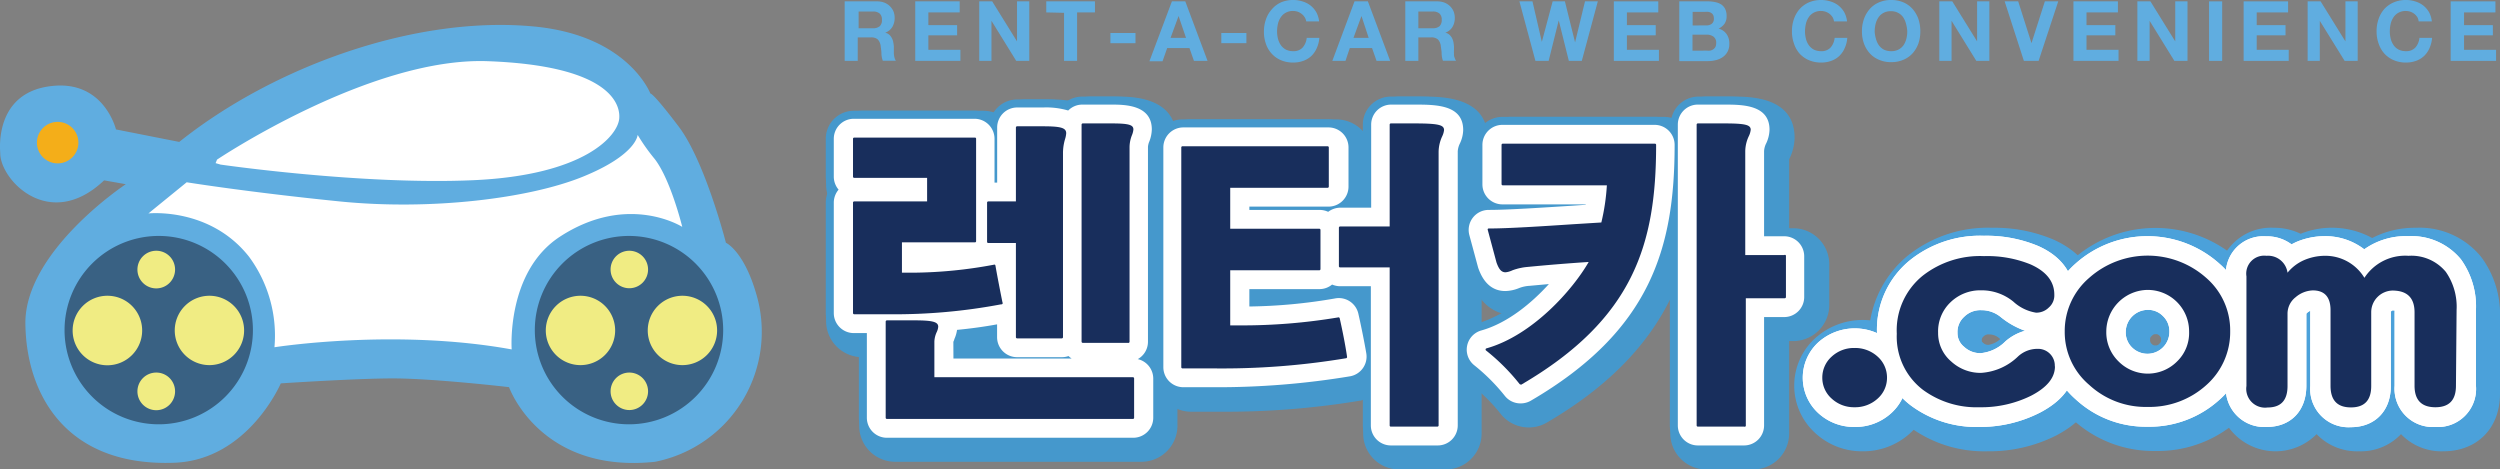 <svg xmlns="http://www.w3.org/2000/svg" viewBox="0 0 312.16 58.62"><rect x="0" y="0" width="312.16" height="58.62" fill="#808080" stroke="none"/><defs><style>.cls-1,.cls-3{fill:#60ade0;}.cls-2{fill:#fff;}.cls-3{fill-rule:evenodd;}.cls-4{fill:#396183;}.cls-5{fill:#f4ae19;}.cls-6{fill:#f0ec83;}.cls-7{fill:#4ba1da;}.cls-8{fill:#182e5c;}.cls-9{fill:#4598cc;}</style></defs><title>レンタカー韓国語</title><g id="レイヤー_2" data-name="レイヤー 2"><g id="編集用"><g id="レンタカー韓国語"><path class="cls-1" d="M109.53.17a2.53,2.53,0,0,1,.9.16,2.06,2.06,0,0,1,.69.45,2,2,0,0,1,.44.64,2.15,2.15,0,0,1,.15.8,2.25,2.25,0,0,1-.28,1.13,1.72,1.72,0,0,1-.9.73v0a1.24,1.24,0,0,1,.5.25,1.42,1.42,0,0,1,.32.41,1.55,1.55,0,0,1,.18.51,3.72,3.72,0,0,1,.08.57c0,.12,0,.25,0,.41s0,.33,0,.49a3.43,3.43,0,0,0,.08.48,1.33,1.33,0,0,0,.17.38h-1.63a2.91,2.91,0,0,1-.17-.85c0-.32-.05-.64-.09-.93a1.52,1.52,0,0,0-.35-.86,1.23,1.23,0,0,0-.89-.27h-1.63V7.6h-1.63V.17ZM109,3.53a1.28,1.28,0,0,0,.84-.25,1,1,0,0,0,.28-.81,1,1,0,0,0-.28-.78,1.22,1.22,0,0,0-.84-.25h-1.79V3.53Z"/><path class="cls-1" d="M119.83.17V1.55h-3.91V3.14h3.59V4.41h-3.59V6.22h4V7.6h-5.64V.17Z"/><path class="cls-1" d="M123.89.17l3.1,5h0v-5h1.53V7.6h-1.63l-3.09-5h0v5h-1.53V.17Z"/><path class="cls-1" d="M130.64,1.55V.17h6.08V1.55h-2.23V7.6h-1.63v-6Z"/><path class="cls-1" d="M141.78,4.12V5.39h-3.13V4.12Z"/><path class="cls-1" d="M148,.17l2.78,7.43h-1.7L148.52,6h-2.78l-.58,1.65h-1.64L146.33.17Zm.09,4.56L147.16,2h0l-1,2.73Z"/><path class="cls-1" d="M155.63,4.12V5.39H152.5V4.12Z"/><path class="cls-1" d="M162.91,2.16a1.56,1.56,0,0,0-.36-.41,1.83,1.83,0,0,0-.49-.28,1.91,1.91,0,0,0-.58-.1,1.84,1.84,0,0,0-.94.22,1.78,1.78,0,0,0-.62.57,2.46,2.46,0,0,0-.35.81,4.26,4.26,0,0,0-.11.95,3.82,3.82,0,0,0,.11.9,2.41,2.41,0,0,0,.35.8,1.85,1.85,0,0,0,.62.56,2,2,0,0,0,.94.21,1.52,1.52,0,0,0,1.17-.45,2.13,2.13,0,0,0,.51-1.21h1.58A3.76,3.76,0,0,1,164.42,6a3,3,0,0,1-.69,1,2.92,2.92,0,0,1-1,.6,3.62,3.62,0,0,1-1.26.21,3.81,3.81,0,0,1-1.54-.3,3.24,3.24,0,0,1-1.14-.81,3.4,3.4,0,0,1-.72-1.22,4.39,4.39,0,0,1-.25-1.51,4.58,4.58,0,0,1,.25-1.55,3.58,3.58,0,0,1,.72-1.24A3.29,3.29,0,0,1,159.94.3a3.81,3.81,0,0,1,1.54-.3,3.71,3.71,0,0,1,1.16.18,3,3,0,0,1,1,.51,2.92,2.92,0,0,1,.72.84,3.11,3.11,0,0,1,.35,1.14H163.1A1.31,1.31,0,0,0,162.91,2.16Z"/><path class="cls-1" d="M170.8.17l2.78,7.43h-1.7L171.32,6h-2.78L168,7.6h-1.64L169.13.17Zm.1,4.56L170,2h0l-1,2.73Z"/><path class="cls-1" d="M179.47.17a2.49,2.49,0,0,1,.9.16,2.06,2.06,0,0,1,.69.45,1.88,1.88,0,0,1,.44.64,2.15,2.15,0,0,1,.15.8,2.15,2.15,0,0,1-.28,1.13,1.72,1.72,0,0,1-.9.73v0a1.18,1.18,0,0,1,.5.25,1.65,1.65,0,0,1,.33.41,2.21,2.21,0,0,1,.18.51,5.54,5.54,0,0,1,.07.57c0,.12,0,.25,0,.41a4,4,0,0,0,0,.49c0,.17,0,.33.08.48a1.11,1.11,0,0,0,.18.38h-1.64a2.92,2.92,0,0,1-.16-.85c0-.32-.06-.64-.1-.93a1.46,1.46,0,0,0-.35-.86,1.22,1.22,0,0,0-.88-.27H177.1V7.6h-1.63V.17Zm-.58,3.36a1.29,1.29,0,0,0,.85-.25,1.07,1.07,0,0,0,.28-.81,1,1,0,0,0-.28-.78,1.23,1.23,0,0,0-.85-.25H177.1V3.53Z"/><path class="cls-1" d="M195.89,7.6l-1.26-5.06h0L193.37,7.6h-1.65l-2-7.43h1.63l1.17,5.06h0L193.87.17h1.53l1.27,5.12h0L197.91.17h1.6l-2,7.43Z"/><path class="cls-1" d="M207.06.17V1.55h-3.92V3.14h3.6V4.41h-3.6V6.22h4V7.6h-5.63V.17Z"/><path class="cls-1" d="M213.19.17a4.13,4.13,0,0,1,1,.1,2.11,2.11,0,0,1,.75.3,1.47,1.47,0,0,1,.48.57,2,2,0,0,1,.17.88,1.61,1.61,0,0,1-.25.93,1.87,1.87,0,0,1-.75.62,1.77,1.77,0,0,1,1,.69,2,2,0,0,1,.34,1.19,2,2,0,0,1-.22,1,1.9,1.9,0,0,1-.59.67,2.48,2.48,0,0,1-.84.38,3.91,3.91,0,0,1-1,.13h-3.6V.17Zm-.2,3A1.13,1.13,0,0,0,213.7,3,.77.77,0,0,0,214,2.3a.89.89,0,0,0-.09-.43.69.69,0,0,0-.25-.26,1,1,0,0,0-.36-.13,2.72,2.72,0,0,0-.42,0h-1.53V3.18Zm.09,3.15a2.31,2.31,0,0,0,.46,0,1,1,0,0,0,.38-.16.84.84,0,0,0,.27-.29,1.1,1.1,0,0,0,.1-.48.93.93,0,0,0-.33-.81,1.38,1.38,0,0,0-.85-.25h-1.78v2Z"/><path class="cls-1" d="M228.83,2.16a1.77,1.77,0,0,0-.36-.41,1.74,1.74,0,0,0-.5-.28,1.8,1.8,0,0,0-.57-.1,1.84,1.84,0,0,0-.94.22,1.7,1.7,0,0,0-.62.57,2.46,2.46,0,0,0-.35.81,4.26,4.26,0,0,0-.11.95,3.82,3.82,0,0,0,.11.9,2.41,2.41,0,0,0,.35.8,1.76,1.76,0,0,0,.62.56,2,2,0,0,0,.94.21,1.52,1.52,0,0,0,1.17-.45,2.13,2.13,0,0,0,.51-1.21h1.58A3.76,3.76,0,0,1,230.34,6a3,3,0,0,1-.69,1,2.87,2.87,0,0,1-1,.6,3.56,3.56,0,0,1-1.25.21,3.81,3.81,0,0,1-1.54-.3,3.38,3.38,0,0,1-1.15-.81A3.53,3.53,0,0,1,224,5.43a4.39,4.39,0,0,1-.25-1.51A4.58,4.58,0,0,1,224,2.37a3.72,3.72,0,0,1,.71-1.24A3.43,3.43,0,0,1,225.86.3,3.81,3.81,0,0,1,227.4,0a3.71,3.71,0,0,1,1.16.18,3,3,0,0,1,1,.51,2.92,2.92,0,0,1,.72.84,3.11,3.11,0,0,1,.35,1.14H229A1.31,1.31,0,0,0,228.83,2.16Z"/><path class="cls-1" d="M232.74,2.37a3.92,3.92,0,0,1,.72-1.24A3.24,3.24,0,0,1,234.61.3a3.73,3.73,0,0,1,1.53-.3,3.81,3.81,0,0,1,1.54.3,3.29,3.29,0,0,1,1.14.83,3.92,3.92,0,0,1,.72,1.24,4.84,4.84,0,0,1,.24,1.55,4.64,4.64,0,0,1-.24,1.51,3.72,3.72,0,0,1-.72,1.22,3.24,3.24,0,0,1-1.14.81,3.81,3.81,0,0,1-1.54.3,3.73,3.73,0,0,1-1.53-.3,3.19,3.19,0,0,1-1.15-.81,3.72,3.72,0,0,1-.72-1.22,4.39,4.39,0,0,1-.25-1.51A4.58,4.58,0,0,1,232.74,2.37Zm1.49,2.45a2.63,2.63,0,0,0,.35.8,1.85,1.85,0,0,0,.62.56,2,2,0,0,0,.94.21,1.88,1.88,0,0,0,.93-.21,1.8,1.8,0,0,0,.63-.56,2.61,2.61,0,0,0,.34-.8,3.82,3.82,0,0,0,.11-.9A4.26,4.26,0,0,0,238,3a2.67,2.67,0,0,0-.34-.81,1.73,1.73,0,0,0-.63-.57,1.78,1.78,0,0,0-.93-.22,1.84,1.84,0,0,0-.94.22,1.78,1.78,0,0,0-.62.57,2.69,2.69,0,0,0-.35.81,4.26,4.26,0,0,0-.11.95A3.82,3.82,0,0,0,234.23,4.82Z"/><path class="cls-1" d="M243.77.17l3.1,5h0v-5h1.53V7.6h-1.63l-3.09-5h0v5h-1.53V.17Z"/><path class="cls-1" d="M252.71,7.6,250.31.17H252l1.66,5.22h0L255.33.17H257L254.55,7.6Z"/><path class="cls-1" d="M264.45.17V1.55h-3.92V3.14h3.6V4.41h-3.6V6.22h4V7.6H258.9V.17Z"/><path class="cls-1" d="M268.51.17l3.1,5h0v-5h1.53V7.6h-1.64l-3.09-5h0v5h-1.53V.17Z"/><path class="cls-1" d="M277.47.17V7.6h-1.64V.17Z"/><path class="cls-1" d="M285.7.17V1.55h-3.92V3.14h3.6V4.41h-3.6V6.22h4V7.6h-5.63V.17Z"/><path class="cls-1" d="M289.76.17l3.1,5h0v-5h1.53V7.6h-1.63l-3.1-5h0v5h-1.52V.17Z"/><path class="cls-1" d="M301.85,2.16a1.77,1.77,0,0,0-.36-.41,1.74,1.74,0,0,0-.5-.28,1.8,1.8,0,0,0-.57-.1,1.84,1.84,0,0,0-.94.22,1.7,1.7,0,0,0-.62.57,2.46,2.46,0,0,0-.35.81,4.26,4.26,0,0,0-.11.95,3.82,3.82,0,0,0,.11.9,2.41,2.41,0,0,0,.35.8,1.76,1.76,0,0,0,.62.56,2,2,0,0,0,.94.21,1.52,1.52,0,0,0,1.17-.45,2.13,2.13,0,0,0,.51-1.21h1.58A3.76,3.76,0,0,1,303.36,6a3,3,0,0,1-.69,1,2.87,2.87,0,0,1-1,.6,3.6,3.6,0,0,1-1.25.21,3.81,3.81,0,0,1-1.54-.3,3.38,3.38,0,0,1-1.15-.81A3.53,3.53,0,0,1,297,5.43a4.39,4.39,0,0,1-.25-1.51A4.58,4.58,0,0,1,297,2.37a3.72,3.72,0,0,1,.71-1.24A3.43,3.43,0,0,1,298.88.3a3.81,3.81,0,0,1,1.54-.3,3.71,3.71,0,0,1,1.16.18,3,3,0,0,1,1,.51,2.92,2.92,0,0,1,.72.84,3.11,3.11,0,0,1,.35,1.14H302A1.31,1.31,0,0,0,301.85,2.16Z"/><path class="cls-1" d="M311.59.17V1.55h-3.92V3.14h3.6V4.41h-3.6V6.22h4V7.6H306V.17Z"/><path class="cls-2" d="M13.42,28.27S35.6,4.45,66,5.65c0,0,12.52-2.74,22.09,23.81L64.14,46.52l-33.66-.66Z"/><path class="cls-3" d="M94.42,36.67c-1.56-5.37-3.78-6.36-3.78-6.36s-2.59-10.14-5.89-14.5-3.54-4.13-3.54-4.13-2.75-7.25-14.5-8.37c-14.85-1.42-32.54,5-44.33,14.41l-7.9-1.56S13,10,6.47,10.74c-6,.65-6.64,5.78-6.44,8.37C0,22.44,6.16,29,13,22.52l2.71.48S3.05,31.36,3.17,40.45c.11,8.72,5,17.85,18.62,17.33,9.2-.36,13.27-9.91,13.27-9.91s9.36-.62,14-.62c5.13,0,14.5,1.09,14.5,1.09S67.42,59.2,81.8,57.66A16.55,16.55,0,0,0,94.42,36.67ZM27.1,19.93S46.2,7.11,60.88,7.64s16.62,5,16.44,7.16S73,21.88,59.11,22.5s-31.57-1.95-31.57-1.95l-.62-.18Zm42.79,9.64c-6.69,4.38-6,14.06-6,14.06-14.59-2.65-29.62-.27-29.62-.27a16.58,16.58,0,0,0-3.18-11.31c-4.91-6.23-12.56-5.4-12.56-5.4l4.78-3.89S31,24,42.4,25.15s23.69-.36,30.41-3.1,6.81-5.21,6.81-5.21a24,24,0,0,0,2.12,3c2,2.57,3.45,8.49,3.45,8.49S78.41,24,69.89,29.57Z"/><path class="cls-4" d="M90.3,41.22A11.76,11.76,0,1,1,78.54,29.46,11.77,11.77,0,0,1,90.3,41.22Z"/><path class="cls-4" d="M31.58,41.22A11.76,11.76,0,1,1,19.83,29.46,11.76,11.76,0,0,1,31.58,41.22Z"/><path class="cls-5" d="M9.79,17.81a2.59,2.59,0,1,1-2.58-2.59A2.59,2.59,0,0,1,9.79,17.81Z"/><path class="cls-6" d="M21.86,48.87a2.35,2.35,0,1,1-2.34-2.35A2.34,2.34,0,0,1,21.86,48.87Z"/><path class="cls-6" d="M21.86,33.66a2.35,2.35,0,1,1-2.34-2.35A2.34,2.34,0,0,1,21.86,33.66Z"/><path class="cls-6" d="M80.92,48.87a2.34,2.34,0,1,1-2.34-2.35A2.34,2.34,0,0,1,80.92,48.87Z"/><path class="cls-6" d="M80.92,33.66a2.34,2.34,0,1,1-2.34-2.35A2.34,2.34,0,0,1,80.92,33.66Z"/><path class="cls-6" d="M30.48,41.26a4.33,4.33,0,1,1-4.33-4.33A4.33,4.33,0,0,1,30.48,41.26Z"/><path class="cls-6" d="M17.75,41.26a4.34,4.34,0,1,1-4.33-4.33A4.33,4.33,0,0,1,17.75,41.26Z"/><path class="cls-6" d="M89.54,41.26a4.33,4.33,0,1,1-4.33-4.33A4.33,4.33,0,0,1,89.54,41.26Z"/><path class="cls-6" d="M76.81,41.26a4.33,4.33,0,1,1-4.33-4.33A4.33,4.33,0,0,1,76.81,41.26Z"/><path class="cls-7" d="M232.56,56.35a8.56,8.56,0,0,1-5.87-2.25,8,8,0,0,1-.05-11.86,8.86,8.86,0,0,1,11.83-.05,8,8,0,0,1,2.65,6,7.94,7.94,0,0,1-2.6,5.89A8.69,8.69,0,0,1,232.56,56.35Zm0-9s-.07,0-.12.1a1.1,1.1,0,0,0-.29.72,1.07,1.07,0,0,0,.24.63.55.55,0,0,0,.26.15s.08-.06.13-.1a1.08,1.08,0,0,0,.29-.68,1.13,1.13,0,0,0-.25-.68A.61.61,0,0,0,232.53,47.35Z"/><path class="cls-7" d="M248.16,56.35a15.73,15.73,0,0,1-9.81-3.11,12.83,12.83,0,0,1-5-10.61,13.29,13.29,0,0,1,4.94-10.77,16,16,0,0,1,10.45-3.42,18.88,18.88,0,0,1,7.61,1.45c4.93,2.19,5.66,5.9,5.66,7.91a6.56,6.56,0,0,1-1.63,4.4,6.65,6.65,0,0,1,1.73,4.54c0,1.83-.71,5.26-5.47,7.69A18.54,18.54,0,0,1,248.16,56.35Zm.24-14.59a.83.83,0,0,0-.72.25.56.56,0,0,0-.22.55c0,.07,0,.12.14.22a.9.9,0,0,0,.7.28,2.88,2.88,0,0,0,1.46-.72l-.12-.1A1.86,1.86,0,0,0,248.4,41.76Z"/><path class="cls-7" d="M269.14,56.31a14.88,14.88,0,0,1-10.32-3.92,13.34,13.34,0,0,1,0-20,15.51,15.51,0,0,1,20.69.05,13.22,13.22,0,0,1,4.46,10,13.38,13.38,0,0,1-4.46,10A15,15,0,0,1,269.14,56.31Zm0-14.58c-.17,0-.24,0-.45.2s-.22.26-.22.48a.62.62,0,0,0,.22.55.53.53,0,0,0,.45.17.52.52,0,0,0,.48-.21.55.55,0,0,0,.22-.51.58.58,0,0,0-.22-.51A.53.53,0,0,0,269.14,41.73Z"/><path class="cls-7" d="M305.09,56.35a7,7,0,0,1-5.29-2.14,6.91,6.91,0,0,1-5.25,2.14,7,7,0,0,1-5.29-2.14,7.22,7.22,0,0,1-12.35-5V35.51a6.66,6.66,0,0,1,7-7.07,7.51,7.51,0,0,1,3.36.75,10.48,10.48,0,0,1,8.93.53,11.61,11.61,0,0,1,5.46-1.28,9.9,9.9,0,0,1,8.17,3.67,12,12,0,0,1,2.33,7.55v9.51C312.16,53.46,309.32,56.35,305.09,56.35Z"/><path class="cls-8" d="M236.62,48.17a3.46,3.46,0,0,1-1.18,2.61,4.16,4.16,0,0,1-2.88,1.07,4.08,4.08,0,0,1-2.84-1.07,3.46,3.46,0,0,1-1.18-2.61,3.5,3.5,0,0,1,1.18-2.65,4.08,4.08,0,0,1,2.84-1.07,4.16,4.16,0,0,1,2.88,1.07A3.5,3.5,0,0,1,236.62,48.17Z"/><path class="cls-8" d="M257.59,46.74c0,1.43-1,2.65-3,3.68a14,14,0,0,1-6.42,1.43,11.28,11.28,0,0,1-7.07-2.18,8.35,8.35,0,0,1-3.26-7,8.76,8.76,0,0,1,3.26-7.26,11.6,11.6,0,0,1,7.63-2.43A14.35,14.35,0,0,1,254.51,34c2,.88,3,2.15,3,3.79a2,2,0,0,1-.69,1.61,2.19,2.19,0,0,1-1.6.64,5.48,5.48,0,0,1-2.84-1.39,6.24,6.24,0,0,0-4-1.4,5.34,5.34,0,0,0-3.88,1.54A5,5,0,0,0,243,42.55a4.63,4.63,0,0,0,1.63,3.58,5.4,5.4,0,0,0,3.71,1.43A7.3,7.3,0,0,0,253,45.49a3.55,3.55,0,0,1,2.39-.93,2.09,2.09,0,0,1,2.18,2.18Z"/><path class="cls-8" d="M279.47,42.38a8.83,8.83,0,0,1-3,6.72,10.58,10.58,0,0,1-7.32,2.71,10.38,10.38,0,0,1-7.28-2.75,8.65,8.65,0,0,1-3.06-6.68,8.74,8.74,0,0,1,3.06-6.69,11,11,0,0,1,14.6,0A8.67,8.67,0,0,1,279.47,42.38Zm-5.13,0a5.17,5.17,0,0,0-5.2-5.18A5.22,5.22,0,0,0,264,42.41a5.08,5.08,0,0,0,1.53,3.72,5.15,5.15,0,0,0,7.31,0A4.94,4.94,0,0,0,274.34,42.41Z"/><path class="cls-8" d="M307.66,49.17c0,1.79-.85,2.68-2.57,2.68s-2.6-.89-2.6-2.68V40c0-1.81-.92-2.72-2.77-2.72a2.73,2.73,0,0,0-1.84.79,2.69,2.69,0,0,0-.8,1.93v9.19c0,1.79-.84,2.68-2.53,2.68S292,51,292,49.17V39.73c0-1.64-.74-2.47-2.22-2.47a3.48,3.48,0,0,0-2.15.86,2.6,2.6,0,0,0-1,2v9.08c0,1.79-.83,2.68-2.49,2.68a2.35,2.35,0,0,1-2.64-2.68V35.51a2.24,2.24,0,0,1,2.5-2.57,2.45,2.45,0,0,1,2.63,2.11,5.52,5.52,0,0,1,2-1.54,6.69,6.69,0,0,1,2.6-.57,5.7,5.7,0,0,1,5,2.75,6.08,6.08,0,0,1,5.51-2.75,5.58,5.58,0,0,1,4.65,2,7.63,7.63,0,0,1,1.35,4.76Z"/><path class="cls-2" d="M231.56,53.31a6.57,6.57,0,0,1-4.5-1.71,6,6,0,0,1,0-8.87,6.82,6.82,0,0,1,9.07,0,6,6,0,0,1,2,4.47,6,6,0,0,1-2,4.4A6.63,6.63,0,0,1,231.56,53.31Zm0-7.4a1.61,1.61,0,0,0-1.18.43,1,1,0,0,0-.38.83,1,1,0,0,0,.4.81,1.6,1.6,0,0,0,1.16.41,1.67,1.67,0,0,0,1.22-.43,1,1,0,0,0,.38-.79,1.07,1.07,0,0,0-.41-.86A1.66,1.66,0,0,0,231.56,45.91Z"/><path class="cls-2" d="M247.16,53.31a13.7,13.7,0,0,1-8.57-2.69,10.75,10.75,0,0,1-4.22-9,11.15,11.15,0,0,1,4.18-9.18,14,14,0,0,1,9.17-3,16.74,16.74,0,0,1,6.78,1.28c3.87,1.72,4.45,4.52,4.45,6a4.48,4.48,0,0,1-1.48,3.42,4.77,4.77,0,0,1-1.73,1.05,4.44,4.44,0,0,1,2,1.18,4.53,4.53,0,0,1,1.32,3.29c0,1.66-.76,4-4.36,5.87A16.44,16.44,0,0,1,247.16,53.31Zm6.82-7.2a1.57,1.57,0,0,0-.35.24q-.49.42-1,.78A4,4,0,0,0,254,46.11ZM241.3,36.57a6.37,6.37,0,0,0-2,5.06,5.91,5.91,0,0,0,2.3,5.09l.42.3L242,47a7.08,7.08,0,0,1-2.45-5.4A7.49,7.49,0,0,1,241.3,36.57Zm6.1,2.16a2.86,2.86,0,0,0-2.15.83,2.54,2.54,0,0,0-.83,2,2.18,2.18,0,0,0,.82,1.74,2.94,2.94,0,0,0,2.06.8,5,5,0,0,0,3.1-1.47,6.25,6.25,0,0,1,2.46-1.33,10.16,10.16,0,0,1-3-1.68A3.78,3.78,0,0,0,247.4,38.73ZM251.81,35a9.2,9.2,0,0,1,1.07.73,8,8,0,0,0,1.09.72c-.11-.31-.44-.73-1.46-1.18A7.26,7.26,0,0,0,251.81,35Z"/><path class="cls-2" d="M268.14,53.28a12.88,12.88,0,0,1-8.94-3.4,11.3,11.3,0,0,1,0-17,13.48,13.48,0,0,1,17.93.05,11.08,11.08,0,0,1,3.8,8.46,11.23,11.23,0,0,1-3.8,8.52A13,13,0,0,1,268.14,53.28Zm-6.58-15.73a6.07,6.07,0,0,0-1.29,3.83,6,6,0,0,0,1.08,3.56,7.53,7.53,0,0,1-.84-3.53A7.43,7.43,0,0,1,261.56,37.55Zm13.33.22a7.56,7.56,0,0,1,.91,3.64,7.64,7.64,0,0,1-.82,3.5,6.27,6.27,0,0,0,1-3.53A6.11,6.11,0,0,0,274.89,37.77Zm-6.75.92a2.77,2.77,0,0,0-2.71,2.72,2.6,2.6,0,0,0,.81,2,2.74,2.74,0,0,0,4.64-2,2.6,2.6,0,0,0-.81-1.95A2.57,2.57,0,0,0,268.14,38.69Z"/><path class="cls-2" d="M304.09,53.31A4.78,4.78,0,0,1,299,48.17V39a1.63,1.63,0,0,0,0-.24h-.29a.52.52,0,0,0-.13.09.22.22,0,0,0-.05.16v9.19c0,3.12-2,5.14-5,5.14a4.78,4.78,0,0,1-5.06-5.14V38.8a2.25,2.25,0,0,0-.37.24,1.21,1.21,0,0,0-.12.13v9c0,3.12-1.94,5.14-4.95,5.14a4.8,4.8,0,0,1-5.1-5.14V34.51a4.68,4.68,0,0,1,5-5,5.14,5.14,0,0,1,3.2,1l.42-.21.1-.05a9.09,9.09,0,0,1,3.56-.76,8,8,0,0,1,5,1.64,9,9,0,0,1,5.49-1.64,8,8,0,0,1,6.58,2.89,10.07,10.07,0,0,1,1.88,6.29v9.51A4.76,4.76,0,0,1,304.09,53.31ZM304,48.38h.23a1.41,1.41,0,0,0,0-.22V38.66a5.26,5.26,0,0,0-.84-3.25,2.59,2.59,0,0,0-1.79-.94A4.83,4.83,0,0,1,304,39v9.4Zm-10.54,0h.19a1.41,1.41,0,0,0,0-.22V39a5.2,5.2,0,0,1,.43-2.08,2.48,2.48,0,0,1-.95-.84,3.69,3.69,0,0,0-1.45-1.35,4.84,4.84,0,0,1,1.76,4v9.44C293.41,48.26,293.42,48.33,293.42,48.38Zm-10.54,0h.19a1.41,1.41,0,0,0,0-.22V39.09a4.72,4.72,0,0,1,1.09-3,2.45,2.45,0,0,1-1-1.49c0-.09,0-.15-.05-.19h-.22V48.17C282.87,48.25,282.88,48.33,282.88,48.38Z"/><path class="cls-8" d="M235.62,47.17a3.46,3.46,0,0,1-1.18,2.61,4.16,4.16,0,0,1-2.88,1.07,4.08,4.08,0,0,1-2.84-1.07,3.46,3.46,0,0,1-1.18-2.61,3.5,3.5,0,0,1,1.18-2.65,4.08,4.08,0,0,1,2.84-1.07,4.16,4.16,0,0,1,2.88,1.07A3.5,3.5,0,0,1,235.62,47.17Z"/><path class="cls-8" d="M256.59,45.74c0,1.43-1,2.65-3,3.68a14,14,0,0,1-6.42,1.43,11.28,11.28,0,0,1-7.07-2.18,8.35,8.35,0,0,1-3.26-7,8.76,8.76,0,0,1,3.26-7.26,11.6,11.6,0,0,1,7.63-2.43A14.35,14.35,0,0,1,253.51,33c2,.88,3,2.15,3,3.79a2,2,0,0,1-.69,1.61,2.19,2.19,0,0,1-1.6.64,5.48,5.48,0,0,1-2.84-1.39,6.24,6.24,0,0,0-4-1.4,5.34,5.34,0,0,0-3.88,1.54A5,5,0,0,0,242,41.55a4.63,4.63,0,0,0,1.63,3.58,5.4,5.4,0,0,0,3.71,1.43A7.3,7.3,0,0,0,252,44.49a3.55,3.55,0,0,1,2.39-.93,2.09,2.09,0,0,1,2.18,2.18Z"/><path class="cls-8" d="M278.47,41.38a8.83,8.83,0,0,1-3,6.72,10.58,10.58,0,0,1-7.32,2.71,10.38,10.38,0,0,1-7.28-2.75,8.65,8.65,0,0,1-3.06-6.68,8.74,8.74,0,0,1,3.06-6.69,11,11,0,0,1,14.6,0A8.67,8.67,0,0,1,278.47,41.38Zm-5.13,0a5.17,5.17,0,0,0-5.2-5.18A5.22,5.22,0,0,0,263,41.41a5.08,5.08,0,0,0,1.53,3.72,5.15,5.15,0,0,0,7.31,0A4.94,4.94,0,0,0,273.34,41.41Z"/><path class="cls-8" d="M306.66,48.17c0,1.79-.85,2.68-2.57,2.68s-2.6-.89-2.6-2.68V39c0-1.81-.92-2.72-2.77-2.72a2.73,2.73,0,0,0-1.84.79,2.69,2.69,0,0,0-.8,1.93v9.19c0,1.79-.84,2.68-2.53,2.68S291,50,291,48.17V38.73c0-1.64-.74-2.47-2.22-2.47a3.48,3.48,0,0,0-2.15.86,2.6,2.6,0,0,0-1,2v9.08c0,1.79-.83,2.68-2.49,2.68a2.35,2.35,0,0,1-2.64-2.68V34.51a2.24,2.24,0,0,1,2.5-2.57,2.45,2.45,0,0,1,2.63,2.11,5.52,5.52,0,0,1,2-1.54,6.69,6.69,0,0,1,2.6-.57,5.7,5.7,0,0,1,5,2.75,6.08,6.08,0,0,1,5.51-2.75,5.58,5.58,0,0,1,4.65,2,7.63,7.63,0,0,1,1.35,4.76Z"/><path class="cls-2" d="M231.56,53.31a6.57,6.57,0,0,1-4.5-1.71,6,6,0,0,1,0-8.87,6.82,6.82,0,0,1,9.07,0,6,6,0,0,1,2,4.47,6,6,0,0,1-2,4.4A6.63,6.63,0,0,1,231.56,53.31Zm0-7.4a1.61,1.61,0,0,0-1.18.43,1,1,0,0,0-.38.83,1,1,0,0,0,.4.81,1.6,1.6,0,0,0,1.16.41,1.67,1.67,0,0,0,1.22-.43,1,1,0,0,0,.38-.79,1.07,1.07,0,0,0-.41-.86A1.66,1.66,0,0,0,231.56,45.91Z"/><path class="cls-2" d="M247.16,53.31a13.7,13.7,0,0,1-8.57-2.69,10.75,10.75,0,0,1-4.22-9,11.15,11.15,0,0,1,4.18-9.18,14,14,0,0,1,9.17-3,16.74,16.74,0,0,1,6.78,1.28c3.87,1.72,4.45,4.52,4.45,6a4.48,4.48,0,0,1-1.48,3.42,4.77,4.77,0,0,1-1.73,1.05,4.44,4.44,0,0,1,2,1.18,4.53,4.53,0,0,1,1.32,3.29c0,1.66-.76,4-4.36,5.87A16.44,16.44,0,0,1,247.16,53.31Zm6.82-7.2a1.57,1.57,0,0,0-.35.24q-.49.42-1,.78A4,4,0,0,0,254,46.11ZM241.3,36.57a6.37,6.37,0,0,0-2,5.06,5.91,5.91,0,0,0,2.3,5.09l.42.3L242,47a7.08,7.08,0,0,1-2.45-5.4A7.49,7.49,0,0,1,241.3,36.57Zm6.1,2.16a2.86,2.86,0,0,0-2.15.83,2.54,2.54,0,0,0-.83,2,2.18,2.18,0,0,0,.82,1.74,2.94,2.94,0,0,0,2.06.8,5,5,0,0,0,3.1-1.47,6.25,6.25,0,0,1,2.46-1.33,10.16,10.16,0,0,1-3-1.68A3.78,3.78,0,0,0,247.4,38.73ZM251.81,35a9.2,9.2,0,0,1,1.07.73,8,8,0,0,0,1.09.72c-.11-.31-.44-.73-1.46-1.18A7.26,7.26,0,0,0,251.81,35Z"/><path class="cls-2" d="M268.14,53.28a12.88,12.88,0,0,1-8.94-3.4,11.3,11.3,0,0,1,0-17,13.48,13.48,0,0,1,17.93.05,11.08,11.08,0,0,1,3.8,8.46,11.23,11.23,0,0,1-3.8,8.52A13,13,0,0,1,268.14,53.28Zm-6.58-15.73a6.07,6.07,0,0,0-1.29,3.83,6,6,0,0,0,1.08,3.56,7.53,7.53,0,0,1-.84-3.53A7.43,7.43,0,0,1,261.56,37.55Zm13.33.22a7.56,7.56,0,0,1,.91,3.64,7.64,7.64,0,0,1-.82,3.5,6.27,6.27,0,0,0,1-3.53A6.11,6.11,0,0,0,274.89,37.77Zm-6.75.92a2.77,2.77,0,0,0-2.71,2.72,2.6,2.6,0,0,0,.81,2,2.74,2.74,0,0,0,4.64-2,2.6,2.6,0,0,0-.81-1.95A2.57,2.57,0,0,0,268.14,38.69Z"/><path class="cls-2" d="M304.09,53.31A4.78,4.78,0,0,1,299,48.17V39a1.63,1.63,0,0,0,0-.24h-.29a.52.52,0,0,0-.13.09.22.22,0,0,0-.05.16v9.19c0,3.12-2,5.14-5,5.14a4.78,4.78,0,0,1-5.06-5.14V38.8a2.25,2.25,0,0,0-.37.24,1.21,1.21,0,0,0-.12.13v9c0,3.12-1.94,5.14-4.95,5.14a4.8,4.8,0,0,1-5.1-5.14V34.51a4.68,4.68,0,0,1,5-5,5.14,5.14,0,0,1,3.2,1l.42-.21.1-.05a9.09,9.09,0,0,1,3.56-.76,8,8,0,0,1,5,1.64,9,9,0,0,1,5.49-1.64,8,8,0,0,1,6.58,2.89,10.07,10.07,0,0,1,1.88,6.29v9.51A4.76,4.76,0,0,1,304.09,53.31ZM304,48.38h.23a1.41,1.41,0,0,0,0-.22V38.66a5.26,5.26,0,0,0-.84-3.25,2.59,2.59,0,0,0-1.79-.94A4.83,4.83,0,0,1,304,39v9.4Zm-10.54,0h.19a1.41,1.41,0,0,0,0-.22V39a5.2,5.2,0,0,1,.43-2.08,2.48,2.48,0,0,1-.95-.84,3.69,3.69,0,0,0-1.45-1.35,4.84,4.84,0,0,1,1.76,4v9.44C293.41,48.26,293.42,48.33,293.42,48.38Zm-10.54,0h.19a1.41,1.41,0,0,0,0-.22V39.09a4.72,4.72,0,0,1,1.09-3,2.45,2.45,0,0,1-1-1.49c0-.09,0-.15-.05-.19h-.22V48.17C282.87,48.25,282.88,48.33,282.88,48.38Z"/><path class="cls-8" d="M235.62,47.17a3.46,3.46,0,0,1-1.18,2.61,4.16,4.16,0,0,1-2.88,1.07,4.08,4.08,0,0,1-2.84-1.07,3.46,3.46,0,0,1-1.18-2.61,3.5,3.5,0,0,1,1.18-2.65,4.08,4.08,0,0,1,2.84-1.07,4.16,4.16,0,0,1,2.88,1.07A3.5,3.5,0,0,1,235.62,47.17Z"/><path class="cls-8" d="M256.59,45.74c0,1.43-1,2.65-3,3.68a14,14,0,0,1-6.42,1.43,11.28,11.28,0,0,1-7.07-2.18,8.35,8.35,0,0,1-3.26-7,8.76,8.76,0,0,1,3.26-7.26,11.6,11.6,0,0,1,7.63-2.43A14.35,14.35,0,0,1,253.51,33c2,.88,3,2.15,3,3.79a2,2,0,0,1-.69,1.61,2.19,2.19,0,0,1-1.6.64,5.48,5.48,0,0,1-2.84-1.39,6.24,6.24,0,0,0-4-1.4,5.34,5.34,0,0,0-3.88,1.54A5,5,0,0,0,242,41.55a4.63,4.63,0,0,0,1.63,3.58,5.4,5.4,0,0,0,3.71,1.43A7.3,7.3,0,0,0,252,44.49a3.55,3.55,0,0,1,2.39-.93,2.09,2.09,0,0,1,2.18,2.18Z"/><path class="cls-8" d="M278.47,41.38a8.83,8.83,0,0,1-3,6.72,10.58,10.58,0,0,1-7.32,2.71,10.38,10.38,0,0,1-7.28-2.75,8.65,8.65,0,0,1-3.06-6.68,8.74,8.74,0,0,1,3.06-6.69,11,11,0,0,1,14.6,0A8.67,8.67,0,0,1,278.47,41.38Zm-5.13,0a5.17,5.17,0,0,0-5.2-5.18A5.22,5.22,0,0,0,263,41.41a5.08,5.08,0,0,0,1.53,3.72,5.15,5.15,0,0,0,7.31,0A4.94,4.94,0,0,0,273.34,41.41Z"/><path class="cls-8" d="M306.66,48.17c0,1.79-.85,2.68-2.57,2.68s-2.6-.89-2.6-2.68V39c0-1.81-.92-2.72-2.77-2.72a2.73,2.73,0,0,0-1.84.79,2.69,2.69,0,0,0-.8,1.93v9.19c0,1.79-.84,2.68-2.53,2.68S291,50,291,48.17V38.73c0-1.64-.74-2.47-2.22-2.47a3.48,3.48,0,0,0-2.15.86,2.6,2.6,0,0,0-1,2v9.08c0,1.79-.83,2.68-2.49,2.68a2.35,2.35,0,0,1-2.64-2.68V34.51a2.24,2.24,0,0,1,2.5-2.57,2.45,2.45,0,0,1,2.63,2.11,5.52,5.52,0,0,1,2-1.54,6.69,6.69,0,0,1,2.6-.57,5.7,5.7,0,0,1,5,2.75,6.08,6.08,0,0,1,5.51-2.75,5.58,5.58,0,0,1,4.65,2,7.63,7.63,0,0,1,1.35,4.76Z"/><path class="cls-9" d="M142.53,57.66H111.78a4.5,4.5,0,0,1-4.5-4.5V44.58a4.51,4.51,0,0,1-4.13-4.49V26.3a4.37,4.37,0,0,1,.31-1.62,4.37,4.37,0,0,1-.31-1.62V18.33a4.5,4.5,0,0,1,4.5-4.5h15.08a4.49,4.49,0,0,1,1.76.35,4.48,4.48,0,0,1,3.57-1.76h3.24a14.64,14.64,0,0,1,2.66.23,4.56,4.56,0,0,1,2.24-.59h3.56c5.87,0,7.11,2.78,7.11,5.1a6.46,6.46,0,0,1-.42,2.15l-.06.16V43.66a4.35,4.35,0,0,1-.37,1.77,4.51,4.51,0,0,1,1,2.84v4.89A4.5,4.5,0,0,1,142.53,57.66Zm-26-11.94ZM140.93,21.1h0Zm5.43-1.56Z"/><path class="cls-9" d="M180.52,58.62h-5.81a4.49,4.49,0,0,1-4.5-4.5V49.9A2.27,2.27,0,0,1,170,50a102.54,102.54,0,0,1-17.42,1.41h-3.85a4.51,4.51,0,0,1-4.5-4.5V19.41a4.5,4.5,0,0,1,4.5-4.5h18.12a4.48,4.48,0,0,1,3.4,1.55,4.51,4.51,0,0,1,4.5-4.4h2.85c2.43,0,8.14,0,8.14,5.18a6.12,6.12,0,0,1-.55,2.42L185,20V54.12A4.49,4.49,0,0,1,180.52,58.62Zm-.88-37.49h0Z"/><path class="cls-9" d="M218.84,58.62h-5.78a4.5,4.5,0,0,1-4.5-4.5V37.33c-2.71,5.49-7.39,10.74-15.39,15.42a4.48,4.48,0,0,1-5.79-1.07,21.51,21.51,0,0,0-3.46-3.47,4.5,4.5,0,0,1,1.55-7.88A10.79,10.79,0,0,0,188,39.24c-1.4-.26-3.18-1.19-4.2-4l-.12-.38-1.08-4.05a4.51,4.51,0,0,1,.78-3.9,4.26,4.26,0,0,1,1.2-1.08,4.52,4.52,0,0,1-.41-1.87V19.09a4.5,4.5,0,0,1,4.5-4.5h19a4.79,4.79,0,0,1,1.32.19,4.5,4.5,0,0,1,4.13-2.72h3.25c2.11,0,7.71,0,7.71,5.14a6.21,6.21,0,0,1-.56,2.44,1.63,1.63,0,0,0-.12.29V28.5h.51a4.5,4.5,0,0,1,4.5,4.5v5.09a4.51,4.51,0,0,1-4.5,4.5h-.51V54.12A4.5,4.5,0,0,1,218.84,58.62ZM218,21.12h0Z"/><path class="cls-8" d="M107.65,18.33h15.08V31.11h-9.26V35.2H115a57.34,57.34,0,0,0,10.14-1c.28,1.56.6,3.21.88,4.61a70.88,70.88,0,0,1-14,1.24h-4.45V26.3h9.26V23.06h-9.26Zm7.54,22.85c2.33,0,2.89.2,2.89.64s-.48,1-.48,1.84v4.61h24.93v4.89H111.78v-12ZM131.3,16.92c2.21,0,2.73.2,2.73.72a17.7,17.7,0,0,0-.4,2.37V43.1h-5.57V31.19h-3.61V26.3h3.61V16.92Zm8.46-.36c2.09,0,2.61.16,2.61.6a12.23,12.23,0,0,0-.48,2.17V43.66H136.2V16.56Z"/><path class="cls-8" d="M148.69,19.41h18.12V24.3h-12.3v5.41h11.26V34.6H154.51v7.18h1.4a70.54,70.54,0,0,0,12.27-1.05c.32,1.41.72,3.41.92,4.81a94.71,94.71,0,0,1-16.56,1.33h-3.85Zm28.87-2.85c2.92,0,3.64.16,3.64.68s-.68,1.33-.68,2.69V54.12h-5.81V34.24h-6.33V29.43h6.33V16.56Z"/><path class="cls-8" d="M188.65,19.09h19c0,11.38-2.2,21.28-16.71,29.78a27,27,0,0,0-4.21-4.21c6.13-1.72,11.3-8,13-11.1-2.45.16-5,.36-7.9.64a23.08,23.08,0,0,0-2.77.64c-.4,0-.68-.24-1-1.12l-1.08-4c3.33,0,10.1-.52,14.19-.76a27,27,0,0,0,.72-4.93H188.65Zm27.66-2.53c2.57,0,3.21.16,3.21.64s-.68,1.33-.68,2.65V33h5v5.09h-5v16h-5.78V16.56Z"/><path class="cls-9" d="M141.49,55.66H110.74a3.5,3.5,0,0,1-3.5-3.5V42.59h-.63a3.5,3.5,0,0,1-3.5-3.5V25.3a3.56,3.56,0,0,1,.4-1.62,3.53,3.53,0,0,1-.4-1.62V17.33a3.5,3.5,0,0,1,3.5-3.5h15.07a3.47,3.47,0,0,1,2.12.71A3.49,3.49,0,0,1,127,12.42h3.25a12,12,0,0,1,2.88.28,3.48,3.48,0,0,1,2-.64h3.57c1.51,0,6.1,0,6.1,4.1a5.36,5.36,0,0,1-.36,1.81,3,3,0,0,0-.12.37V42.66a3.39,3.39,0,0,1-.59,1.94A3.5,3.5,0,0,1,145,47.27v4.89A3.5,3.5,0,0,1,141.49,55.66ZM120.05,43.77h3.89a3.51,3.51,0,0,1-.43-1.67v-.41c-1,.16-2.08.31-3.18.43-.08.24-.16.45-.23.61a1,1,0,0,1,0,.12Zm-4.39,0h0Zm15.92-24.26h0Zm8.45-.37h0Z"/><path class="cls-9" d="M179.48,56.62h-5.81a3.49,3.49,0,0,1-3.5-3.5V47.34a3.6,3.6,0,0,1-1.45.64,101.71,101.71,0,0,1-17.22,1.39h-3.85a3.5,3.5,0,0,1-3.5-3.5V18.41a3.5,3.5,0,0,1,3.5-3.5h18.12a3.5,3.5,0,0,1,3.5,3.5V23.3a3.57,3.57,0,0,1-.4,1.63h1.3V15.56a3.5,3.5,0,0,1,3.5-3.5h2.84c2.68,0,7.15,0,7.15,4.18a5,5,0,0,1-.48,2,2,2,0,0,0-.2.66V53.12A3.5,3.5,0,0,1,179.48,56.62ZM169,36.74A3.48,3.48,0,0,1,170.17,38V36.74Zm-12,.36v.14c.88,0,1.86-.07,2.89-.14Zm21.81-18h0Z"/><path class="cls-9" d="M217.79,56.62H212a3.5,3.5,0,0,1-3.5-3.5v-22c-2.15,7.47-7,14-16.9,19.81a3.49,3.49,0,0,1-4.5-.83,22.39,22.39,0,0,0-3.63-3.64,3.5,3.5,0,0,1,1.21-6.13,15.93,15.93,0,0,0,6-3.57,4.76,4.76,0,0,0-.76.22,5.84,5.84,0,0,1-2,.4c-1.14,0-3.21-.44-4.29-3.43a1.4,1.4,0,0,1-.09-.29l-1.09-4a3.51,3.51,0,0,1,.61-3A3.47,3.47,0,0,1,185,25.29a3.51,3.51,0,0,1-.87-2.31V18.09a3.5,3.5,0,0,1,3.5-3.5h19a3.5,3.5,0,0,1,2,.6A3.49,3.49,0,0,1,212,12.06h3.25c2.17,0,6.7,0,6.7,4.14a5.19,5.19,0,0,1-.48,2.05,2,2,0,0,0-.2.6V28.5h1.51a3.49,3.49,0,0,1,3.5,3.5v5.09a3.5,3.5,0,0,1-3.5,3.5h-1.51V53.12A3.49,3.49,0,0,1,217.79,56.62Zm-.66-37.49h0Z"/><path class="cls-2" d="M141.49,54.66H110.74a2.5,2.5,0,0,1-2.5-2.5V41.59h-1.63a2.5,2.5,0,0,1-2.5-2.5V25.3a2.51,2.51,0,0,1,.6-1.62,2.51,2.51,0,0,1-.6-1.62V17.33a2.5,2.5,0,0,1,2.5-2.5h15.07a2.5,2.5,0,0,1,2.5,2.5V22.8h.33V15.92a2.5,2.5,0,0,1,2.5-2.5h3.25a9.72,9.72,0,0,1,3.12.38,2.47,2.47,0,0,1,1.77-.74h3.57c1.66,0,5.1,0,5.1,3.1a4.44,4.44,0,0,1-.3,1.48,2.13,2.13,0,0,0-.18.69V42.66a2.49,2.49,0,0,1-1.27,2.18A2.5,2.5,0,0,1,144,47.27v4.89A2.5,2.5,0,0,1,141.49,54.66Zm-28.25-5h2.58a2.51,2.51,0,0,1-1.77-2.39V42.68h-.81Zm5.81-2.39h0Zm0-2.5h14.76a3,3,0,0,1-.39-.31,2.54,2.54,0,0,1-.83.14H127a2.5,2.5,0,0,1-2.5-2.5V40.5c-1.53.28-3.22.52-5,.69a4.12,4.12,0,0,1-.34,1.16c0,.11-.11.28-.12.34Zm-3.18-2h0Zm21.78-2.6h.69V18.33c0-.09,0-.18,0-.27h-.7Zm-8.14-.56h.58V19c0-.2,0-.4,0-.59h-.6V25.3a2.49,2.49,0,0,1-2,2.45,2.49,2.49,0,0,1,2,2.44Zm-20.4-3h2.57a2.49,2.49,0,0,1-1.76-2.39V30.11a2.51,2.51,0,0,1,1.55-2.31h-2.36Zm7.72-9h2.35V19.83H117a2.49,2.49,0,0,1,1.37,2.23V25.3A2.48,2.48,0,0,1,116.83,27.61Zm15-9.11h0Zm8.44-.37h0Z"/><path class="cls-2" d="M179.48,55.62h-5.81a2.5,2.5,0,0,1-2.5-2.5V35.74h-3.84a2.61,2.61,0,0,1-1-.21,2.47,2.47,0,0,1-1.59.57H156v2.17a66.49,66.49,0,0,0,10.67-1,2.5,2.5,0,0,1,2.94,1.9c.32,1.41.75,3.51,1,5a2.5,2.5,0,0,1-2,2.81,100.92,100.92,0,0,1-17,1.37h-3.85a2.5,2.5,0,0,1-2.5-2.5V18.41a2.5,2.5,0,0,1,2.5-2.5h18.12a2.5,2.5,0,0,1,2.5,2.5V23.3a2.5,2.5,0,0,1-2.5,2.5H156v.41h8.77a2.54,2.54,0,0,1,1.07.24,2.57,2.57,0,0,1,1.53-.52h3.84V15.56a2.5,2.5,0,0,1,2.5-2.5h2.84c2.74,0,6.15,0,6.15,3.18a4.12,4.12,0,0,1-.4,1.65,2.61,2.61,0,0,0-.28,1V53.12A2.5,2.5,0,0,1,179.48,55.62Zm-3.31-5H177V18.93a5.94,5.94,0,0,1,.06-.87h-.87V28.43a2.51,2.51,0,0,1-1.82,2.41,2.49,2.49,0,0,1,1.82,2.4Zm-26-7.25h1.35c1.74,0,3.49,0,5.19-.12l-1.82,0h-1.41a2.5,2.5,0,0,1-2.5-2.5V33.6a2.5,2.5,0,0,1,2-2.44,2.51,2.51,0,0,1-2-2.45V23.3a2.51,2.51,0,0,1,1.77-2.39h-2.58ZM179,18.17h0Z"/><path class="cls-2" d="M217.79,55.62H212a2.5,2.5,0,0,1-2.5-2.5V15.56a2.5,2.5,0,0,1,2.5-2.5h3.25c2.27,0,5.7,0,5.7,3.14a4.27,4.27,0,0,1-.4,1.67,2.4,2.4,0,0,0-.28,1V29.5h2.51a2.5,2.5,0,0,1,2.5,2.5v5.09a2.5,2.5,0,0,1-2.5,2.5h-2.51V53.12A2.5,2.5,0,0,1,217.79,55.62Zm-3.27-5h.77V37.09a2.5,2.5,0,0,1,2.5-2.5h2.51V34.5h-2.51a2.5,2.5,0,0,1-2.5-2.5V18.85a6.56,6.56,0,0,1,.05-.79h-.82Zm2.81-32.47h0ZM189.85,50.37a2.48,2.48,0,0,1-1.95-.94,24,24,0,0,0-3.79-3.8,2.49,2.49,0,0,1,.86-4.37c3.27-.92,6.27-3.41,8.43-5.79l-2.42.22a4.29,4.29,0,0,0-1.35.3,4.79,4.79,0,0,1-1.66.35c-1.56,0-2.68-.93-3.35-2.77a1.72,1.72,0,0,1-.07-.21l-1.08-4a2.5,2.5,0,0,1,2.42-3.15c2.37,0,6.61-.28,10.35-.52l1.76-.12a.07.07,0,0,0,0-.05h-10.4a2.5,2.5,0,0,1-2.5-2.5V18.09a2.5,2.5,0,0,1,2.5-2.5h19a2.5,2.5,0,0,1,2.5,2.5c0,12.86-3,23.21-17.95,31.94A2.52,2.52,0,0,1,189.85,50.37Zm.35-5.91.16.17c10.54-6.74,13.31-14.12,13.67-24h-2.5A2.5,2.5,0,0,1,203.3,23a28.85,28.85,0,0,1-.8,5.52,2.5,2.5,0,0,1-2.28,1.91h-.29a2.65,2.65,0,0,1,.81.79,2.53,2.53,0,0,1,.09,2.55A30.32,30.32,0,0,1,190.2,44.46Z"/><path class="cls-8" d="M141.49,52.31H110.74a.15.15,0,0,1-.15-.15v-12a.16.16,0,0,1,.15-.16h3.41c2.32,0,3,.19,3,.8a1.89,1.89,0,0,1-.18.65,3.1,3.1,0,0,0-.3,1.19v4.46h24.79a.15.15,0,0,1,.15.15v4.89A.15.15,0,0,1,141.49,52.31Zm-30.6-.3h30.45V47.42H116.55a.15.15,0,0,1-.15-.15V42.66a3.4,3.4,0,0,1,.32-1.31,1.6,1.6,0,0,0,.16-.53c0-.35-.79-.49-2.73-.49h-3.26Zm30-9.2h-5.69a.15.15,0,0,1-.15-.15V15.56a.15.15,0,0,1,.15-.15h3.57c2.14,0,2.75.17,2.75.75a2.3,2.3,0,0,1-.17.69,4.18,4.18,0,0,0-.31,1.48V42.66A.15.15,0,0,1,140.84,42.81Zm-5.54-.3h5.39V18.33a4.38,4.38,0,0,1,.33-1.58,2.19,2.19,0,0,0,.16-.59c0-.28-.41-.45-2.46-.45H135.3Zm-2.71-.26H127a.15.15,0,0,1-.15-.15V30.34h-3.45a.14.14,0,0,1-.15-.15V25.3a.15.15,0,0,1,.15-.15h3.45V15.92a.15.15,0,0,1,.15-.15h3.25c2.23,0,2.88.2,2.88.87a3.09,3.09,0,0,1-.15.75,6.2,6.2,0,0,0-.25,1.62V42.1A.15.15,0,0,1,132.59,42.25Zm-5.43-.3h5.28V19a6.27,6.27,0,0,1,.26-1.7,2.51,2.51,0,0,0,.14-.67c0-.37-.41-.57-2.58-.57h-3.1V25.3a.14.14,0,0,1-.15.15h-3.45V30H127a.15.15,0,0,1,.15.15Zm-16.1-2.71h-4.45a.15.15,0,0,1-.15-.15V25.3a.15.15,0,0,1,.15-.15h9.11V22.21h-9.11a.15.15,0,0,1-.15-.15V17.33a.15.15,0,0,1,.15-.15h15.07a.14.14,0,0,1,.15.15V30.11a.14.14,0,0,1-.15.15h-9.11v3.79H114a56.67,56.67,0,0,0,10.11-1,.11.11,0,0,1,.11,0,.15.15,0,0,1,.07.09c.23,1.31.52,2.82.88,4.61A.16.16,0,0,1,125,38,71.44,71.44,0,0,1,111.06,39.24Zm-4.3-.3h4.3a71.2,71.2,0,0,0,13.77-1.21c-.33-1.66-.6-3.08-.82-4.31a57.58,57.58,0,0,1-10,.93h-1.57a.15.15,0,0,1-.15-.15V30.11a.15.15,0,0,1,.15-.15h9.11V17.48H106.76v4.43h9.11a.15.15,0,0,1,.15.15V25.3a.15.15,0,0,1-.15.15h-9.11Z"/><path class="cls-8" d="M179.48,53.27h-5.81a.14.14,0,0,1-.15-.15V33.39h-6.19a.15.15,0,0,1-.15-.15V28.43a.15.15,0,0,1,.15-.15h6.19V15.56a.15.15,0,0,1,.15-.15h2.84c3.05,0,3.8.17,3.8.83a2.37,2.37,0,0,1-.22.76,4.75,4.75,0,0,0-.46,1.93V53.12A.15.15,0,0,1,179.48,53.27Zm-5.66-.3h5.51v-34a5.19,5.19,0,0,1,.48-2.05,2,2,0,0,0,.2-.64c0-.4-.85-.53-3.5-.53h-2.69V28.43a.15.15,0,0,1-.15.15h-6.19v4.51h6.19a.15.15,0,0,1,.15.15ZM151.5,46h-3.85a.15.15,0,0,1-.15-.15V18.41a.15.15,0,0,1,.15-.15h18.12a.15.15,0,0,1,.15.15V23.3a.15.15,0,0,1-.15.15H153.61v5.11h11.12a.15.15,0,0,1,.15.15V33.6a.15.15,0,0,1-.15.15H153.61v6.88h1.26a72.29,72.29,0,0,0,12.23-1,.15.15,0,0,1,.18.11c.31,1.37.72,3.39.92,4.82a.15.15,0,0,1-.12.17A93.89,93.89,0,0,1,151.5,46Zm-3.7-.3h3.7a94.46,94.46,0,0,0,16.39-1.3c-.21-1.36-.58-3.2-.87-4.51a73.13,73.13,0,0,1-12.15,1h-1.41a.15.15,0,0,1-.15-.15V33.6a.15.15,0,0,1,.15-.15h11.12V28.86H153.46a.15.15,0,0,1-.15-.15V23.3a.15.15,0,0,1,.15-.15h12.16V18.56H147.8Z"/><path class="cls-8" d="M217.79,53.27H212a.15.15,0,0,1-.15-.15V15.56a.15.15,0,0,1,.15-.15h3.25c2.66,0,3.35.17,3.35.79a2.35,2.35,0,0,1-.22.77,4.51,4.51,0,0,0-.46,1.88v13h4.86A.14.14,0,0,1,223,32v5.09a.15.15,0,0,1-.15.15h-4.86V53.12A.14.14,0,0,1,217.79,53.27Zm-5.62-.3h5.47V37.09a.15.15,0,0,1,.15-.15h4.86V32.15h-4.86a.15.15,0,0,1-.15-.15V18.85a5,5,0,0,1,.48-2,2.08,2.08,0,0,0,.2-.65c0-.36-.8-.49-3-.49h-3.1ZM189.85,48a.16.16,0,0,1-.11-.05,25.61,25.61,0,0,0-4.19-4.19.16.16,0,0,1-.05-.15.14.14,0,0,1,.1-.11c5.79-1.63,10.82-7.38,12.77-10.79-2.57.17-5.06.37-7.62.62a7.1,7.1,0,0,0-1.9.42A2.68,2.68,0,0,1,188,34c-.51,0-.82-.33-1.14-1.22l-1.09-4.06a.16.16,0,0,1,0-.13.13.13,0,0,1,.12-.06c2.44,0,6.73-.28,10.51-.53l3.55-.22a26.62,26.62,0,0,0,.69-4.64h-13a.15.15,0,0,1-.15-.15V18.09a.15.15,0,0,1,.15-.15h19a.15.15,0,0,1,.15.15c0,12.39-2.81,21.72-16.79,29.91A.11.11,0,0,1,189.85,48ZM186,43.72a26.24,26.24,0,0,1,3.93,4c13.7-8.07,16.51-17.26,16.53-29.44H187.76v4.59h13A.15.15,0,0,1,201,23a26.88,26.88,0,0,1-.73,5,.15.15,0,0,1-.14.12l-3.66.23c-3.69.24-7.85.52-10.34.53l1,3.86c.31.84.55,1,.86,1a2.78,2.78,0,0,0,.78-.2,7,7,0,0,1,2-.44c2.64-.26,5.23-.47,7.89-.64a.15.15,0,0,1,.14.07.14.14,0,0,1,0,.15C196.93,36,191.85,41.93,186,43.72Z"/><path class="cls-8" d="M106.61,17.33h15.07V30.11h-9.26V34.2H114a57.52,57.52,0,0,0,10.14-1c.28,1.56.6,3.21.88,4.61a71,71,0,0,1-14,1.24h-4.45V25.3h9.26V22.06h-9.26Zm7.54,22.85c2.32,0,2.88.2,2.88.64s-.48,1-.48,1.84v4.61h24.94v4.89H110.74v-12Zm16.11-24.26c2.21,0,2.73.2,2.73.72a17.7,17.7,0,0,0-.4,2.37V42.1H127V30.19h-3.6V25.3H127V15.92Zm8.46-.36c2.08,0,2.6.16,2.6.6a12.23,12.23,0,0,0-.48,2.17V42.66h-5.69V15.56Z"/><path class="cls-8" d="M147.65,18.41h18.12V23.3H153.46v5.41h11.27V33.6H153.46v7.18h1.41a70.44,70.44,0,0,0,12.26-1.05c.32,1.41.72,3.41.92,4.81a94.59,94.59,0,0,1-16.55,1.33h-3.85Zm28.86-2.85c2.93,0,3.65.16,3.65.68s-.68,1.33-.68,2.69V53.12h-5.81V33.24h-6.34V28.43h6.34V15.56Z"/><path class="cls-8" d="M187.61,18.09h19c0,11.38-2.21,21.28-16.72,29.78a26.16,26.16,0,0,0-4.21-4.21c6.14-1.72,11.31-8,13-11.1-2.44.16-5,.36-7.89.64a22.6,22.6,0,0,0-2.77.64c-.4,0-.68-.24-1-1.12l-1.08-4c3.32,0,10.1-.52,14.18-.76A26.32,26.32,0,0,0,200.8,23H187.61Zm27.66-2.53c2.56,0,3.2.16,3.2.64s-.68,1.33-.68,2.65V32h5v5.09h-5v16H212V15.56Z"/></g></g></g></svg>